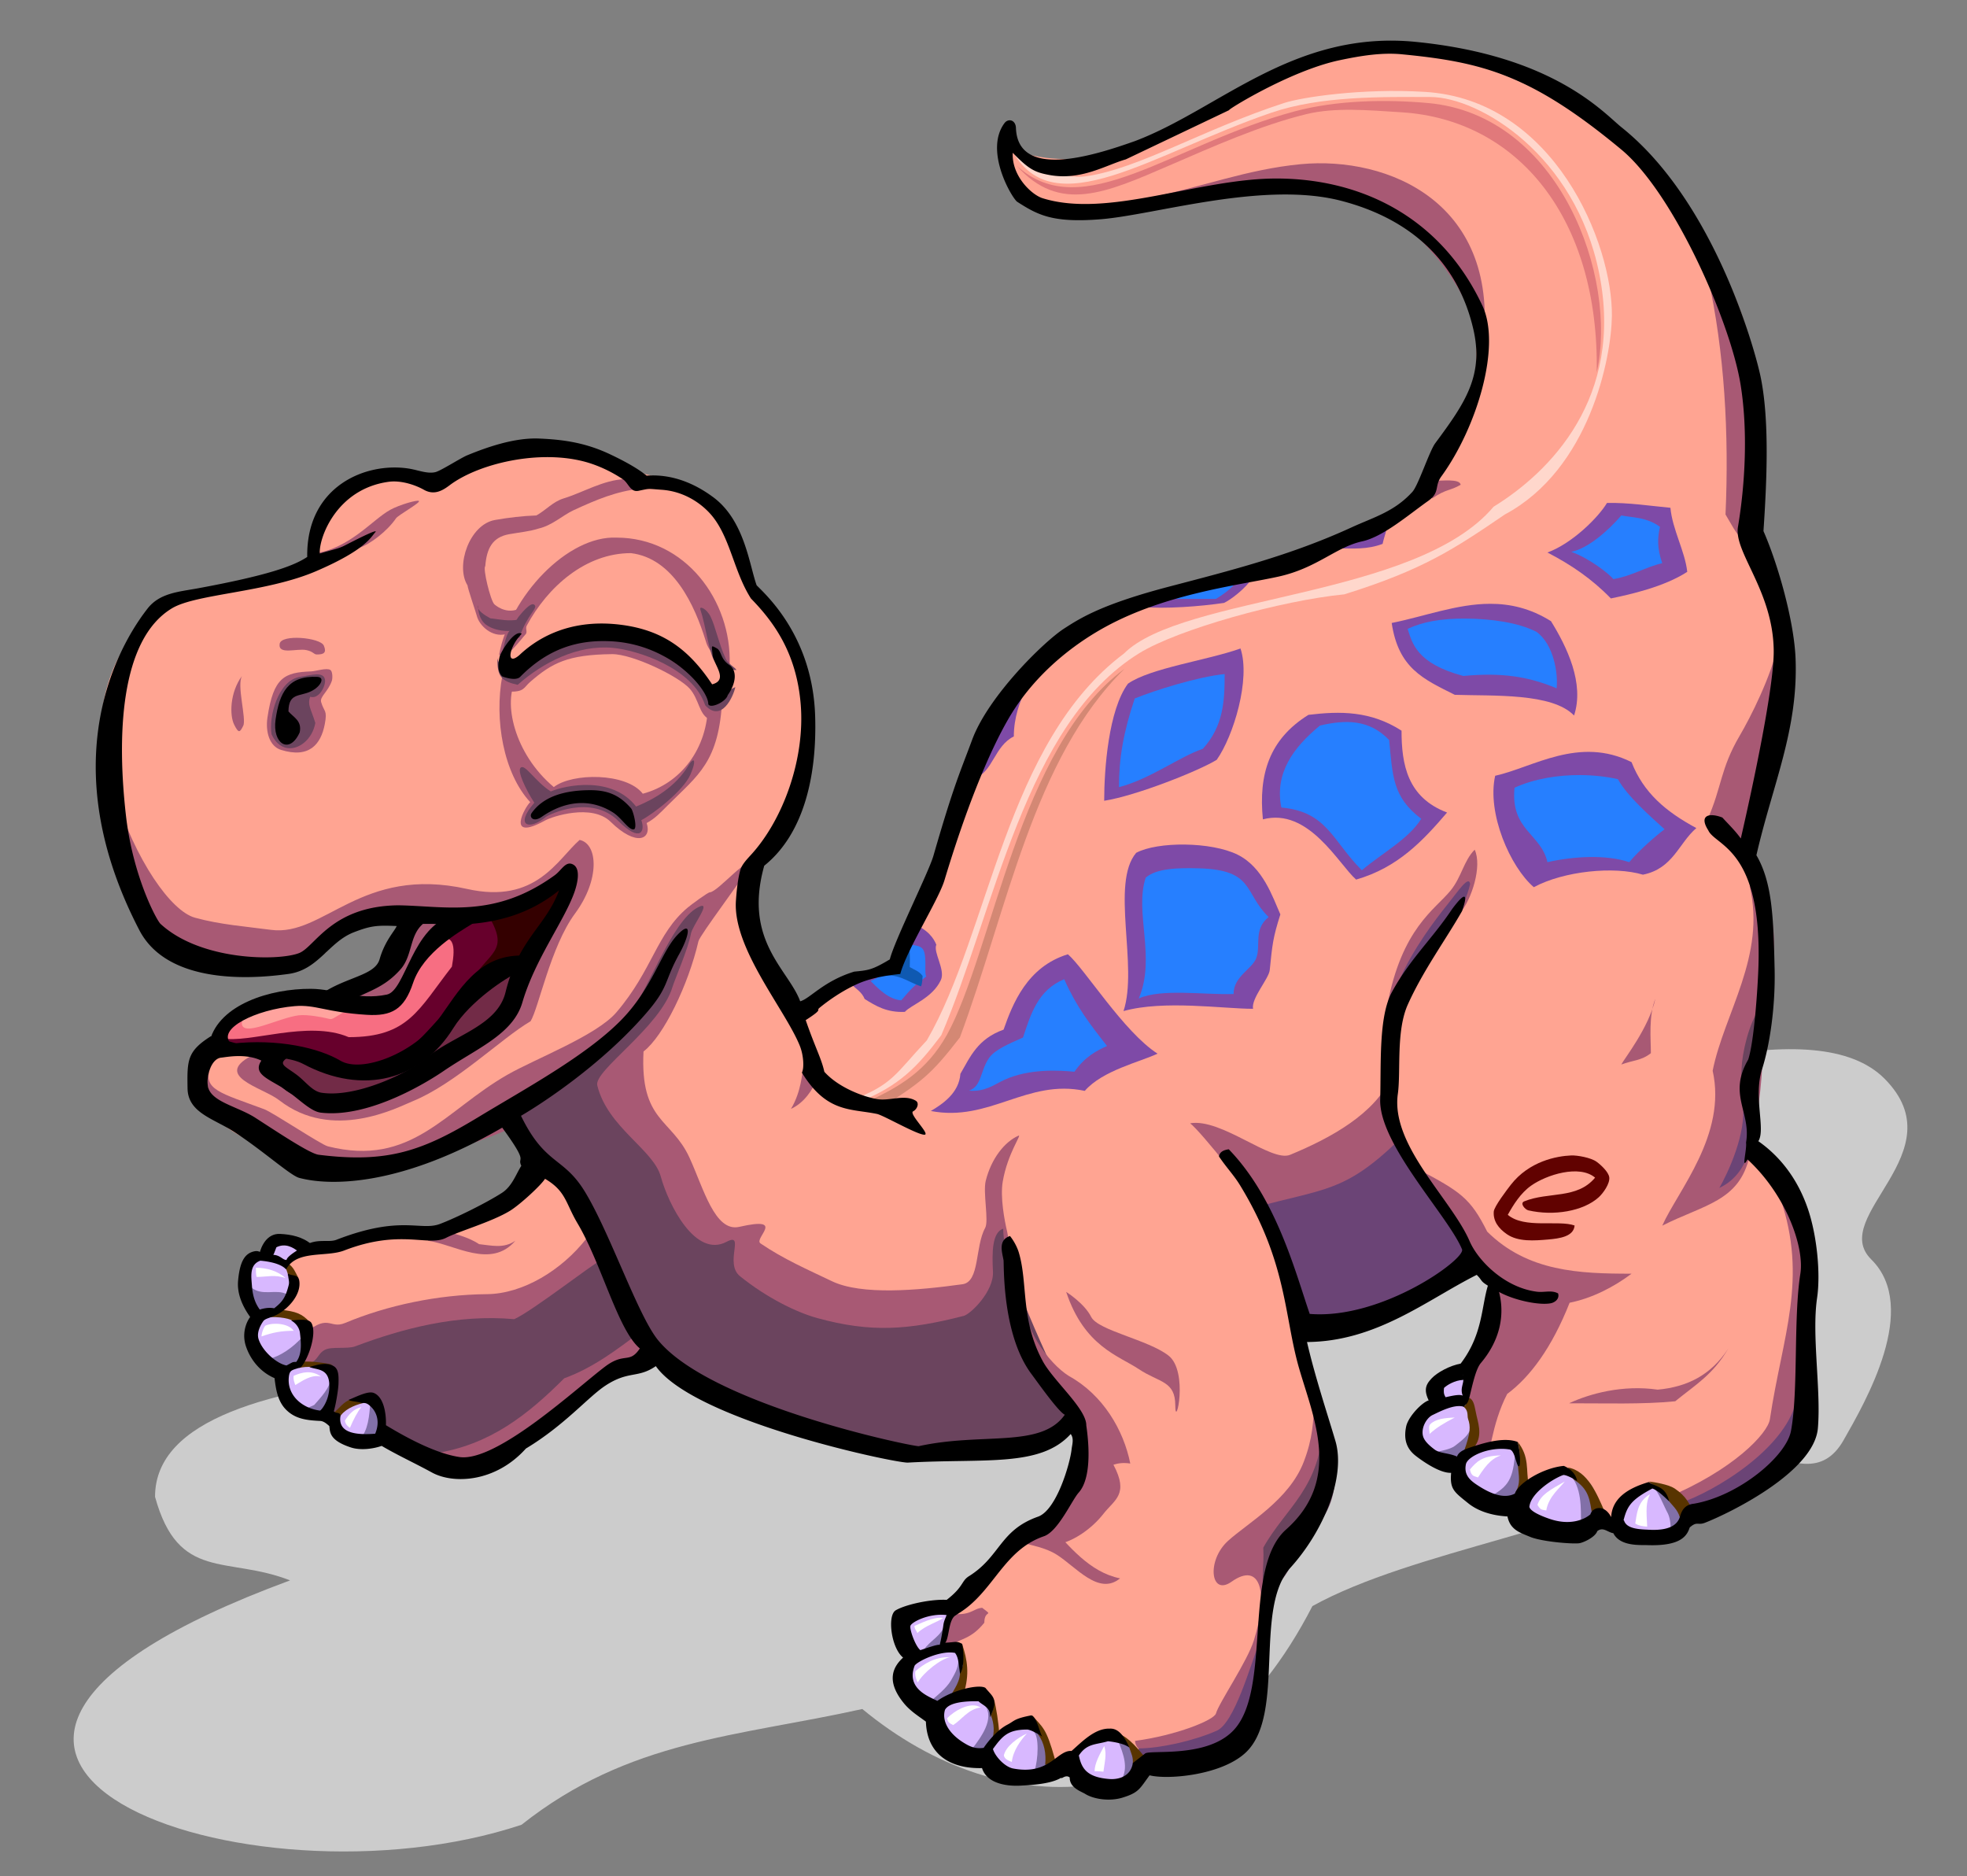 <?xml version="1.0"?>
<svg xmlns="http://www.w3.org/2000/svg" width="540" height="515" viewBox="0 0 540 515">
  <rect x="0" y="0" width="540" height="515" fill="#808080" stroke="none"/>
  <defs>
    <clipPath clipPathUnits="userSpaceOnUse" id="a">
      <path d="M0 414h558V0H0v414z"/>
    </clipPath>
  </defs>
  <g color="#000">
    <path style="marker:none" d="M79.63 433.802c-133.152 49.096-11.415 92.064 63.547 67.077 29.531-23.42 59.381-24.18 93.554-31.774 38.978 32.213 92.539 32.075 123.562-28.242 27.642-15.347 77.284-21.515 100.615-37.069 10.435-23.71 33.763 11.648 45.197-8.46 5.951-10.466 21.05-36.367 7.613-49.634-11.994-11.842 23.72-29.363 3.675-49.581-36.754-37.071-210.702 64.246-300.08 72.372-46.633 10.059-174.751-.52-174.751 42.364 6.423 23.376 19.726 16.151 37.068 22.947z" fill="#ccc" overflow="visible"/>
    <path style="marker:none" d="M147.414 318.414c-1.88 4.038-9.494 9.828-11.234 11.857-7.126.603-8.188 4.394-13.73 6.241-10.332.525-19.787 3.483-26.614 5.182-6.154 1.532-14.168 1.787-18.32 5.938-.527 11.161-2.73 19.564 6.866 23.829 17.303-8.068 38.257-15.49 57.415-11.234 7.964-.58 17.692-8.482 22.436-12.633-2.886-13.777-8.411-21.121-16.82-29.18z" fill="#ffa492" overflow="visible"/>
    <path style="marker:none" d="M150.546 297.519c12.675 20.279 17.83 60.42 54.586 76.098 22.037 22.037 46.653 25.505 86.303 10.686 3.37-.734 5.705 12.397 6.622 19.433.301 2.316-4.893 8.438-8.994 15.675-9.482 3.078-43.99 32.907-33.331 37.276 4.369 1.79 9.874 17.386 23.157 23.415 17.25 7.83 44.49 1.602 57.231-.755 15.61-2.887 10.353-36.4 10.94-38.633 3.322-12.657 13.424-26.854 15.877-32.923 3.837-9.489-4.6-36.835-6.692-43.287 27.701-7.733 37.008-8.937 48.613-17.81 3.314 2.9-2.313-1.22 7.21 7.983 2.318 2.24-18.225 34.129-15.78 36.485 7.914 7.629 18.03 21.634 33.573 23.331 3.376.37 8.702 3.143 12.916 2.788 21.077-1.775 48.055-14.381 52.084-21.86 1.845-3.426-1.155-25.036 1.266-33.712 5.159-18.48-7.367-41.042-14.653-46.662 1.895-5.685-1.015-13.26.008-19.589 3.906-24.168 5.83-49.25-2.913-59.883 6.858-15.431 14.733-51.354 7.987-69.589-3.45-9.325-7.917-15.195-5.629-24.585 11.012-45.178-12.72-80.635-29.686-96.75-13.954-13.254-42.264-30.43-69.675-31.095-14.53-.353-49.926 16.79-63.487 25.327-1.443.908-26.571 9.736-42.368.881 1.355 20.947 27.618 20.457 44.174 16.567 18.626-4.377 36.257-10.447 57.271-.203 47.378 23.098 22.388 69.836 14.674 79.792-13.284 4.428-24.904 15.432-41.949 22.256-31.874 0-67.738 12.006-83.035 47.128-2.635 13.177-12.21 37.495-19.075 57.226-5.079 2.4-9.82 5-12.834 6.618-7.85 5.329-11.878 6.208-17.055 11.033-5.816-15.406-14.654-13.544-13.152-40.063 24.033-28.672 19.668-55.348 1.524-79.698-2.144-19.948-17.507-27.704-29.175-30.296-24.007-11.618-43.643-11.226-57.831 2.962-19.707-7.981-31.682 6.07-31.88 19.46-11.134 11.292-26.075 6.735-37.709 11.924-36.49 16.278-22.114 75.322.624 98.06 15.336 4.828 25.836 4.85 39.274-1.122 4.498-11.01 15.278-11.653 16.83-12.343 17.24 4.394 41.058-3.06 51.617-10.099-18.921 48.378-49.261 65.585-69.762 65.013-5.078-.141-13.49-13.538-16.151-15.667-.503 2.146-12.354-.714-12.677 1.121-.484 2.75-4.772 6.535-4.708 8.93.34 12.704 27.905 21.546 38.217 21.53 23.376-.038 54.023-19.674 57.623-22.374z" fill="#ffa492" overflow="visible"/>
    <path style="marker:none" d="M250.532 253.473c4.338 1.762 5.845 4.168 6.517 5.846-.916 2.066 2.558 6.88 1.246 9.697-2.319 4.98-8.265 6.848-9.88 8.733-4.956.227-7.973-1.618-11.033-3.53-.83-2.03-2.51-2.825-3.53-3.972 6.432-4.786 14.224-5.19 16.68-16.774z" fill="#7e4aa7" overflow="visible"/>
    <path style="marker:none" d="M249.763 258.97c.422.78 2.972.135 3.803 1.933.917 1.986.125 6.419.722 7.116-4.027 3.11-4.036 3.32-6.865 6.553-3.49-.207-6.533-3.413-8.425-5.305 4.845-1.804 8.187-7.279 10.765-10.297z" fill="#267fff" overflow="visible"/>
    <path style="marker:none" d="M410.465 212.944c-2.297 10.314 4.13 25.026 10.61 30.58 8.25-4.437 22.025-5.812 29.955-3.433 8.293-1.658 9.825-8.643 14.666-12.793-8.405-4.524-14.508-9.702-17.786-18.099-14.421-7.216-27.002 1.424-37.445 3.745z" fill="#7e4aa7" overflow="visible"/>
    <path style="marker:none" d="M31.284 217.38c5.989 19.05 15.7 32.7 22.214 34.512 6.888 1.916 14.15 2.438 20.91 3.344 14.529 1.95 24.683-17.755 53.861-11.22 18.928 4.239 24.772-8.14 30.857-13.465 5.037 1.051 5.629 10.884-1.268 20.21-6.704 9.065-10.002 26.041-12.203 29.562-8.001 4.692-20.594 17.141-32.344 21.948-4.284 1.753-22.011 11.165-36.675-.28-4.56-3.56-19.162-6.745-6.473-12.757 22.78-10.791 33.183-16.89 51.527-27.57 19.352-11.266 35.753-21.492 35.753-22.137-23.765 13.907-23.062 10.7-27.93 12.334-10.322 1.516-17.25.57-25.93.57-9.03.469-14.788 8.436-16.27 10.66-13.842 4.33-28.425 7.255-38.712-1.122-7.798-6.35-18.343-34.327-17.317-44.588z" fill="#a85974" overflow="visible"/>
    <path style="marker:none" d="M143.978 265.896c-12-3.076-36.867 36.91-46.286 27.492-3.179-3.18-10.4-3.607-14.868-4.208-8.263-1.112-14.106-1.42-21.6-3.086.912-7.933 8.957-10.875 18.458-11.803 10.083-.984 24.6 3.946 28.39.302 9.113-8.765 4.556-13.027 19.803-23.013 9.166-1.56 23.531-5.735 29.007-10.37-3.533 7.908-8.66 19.027-12.904 24.686z" fill="#f76e82" overflow="visible"/>
    <path style="marker:none" d="M326.728 308.337c8.566-1.476 22.272 10.78 27.439 8.65 11.263-4.645 23.335-11.32 27.803-21.372 1.777 6.552.126 12.324 2.777 19.439-7.919 12.3-26.538 21.79-38.874 17.679-1.361-3.626-16.22-22.202-19.145-24.396z" fill="#a85974" overflow="visible"/>
    <path style="marker:none" d="M383.98 312.98c-15.034 14.548-20.528 13.164-39.862 18.563 10.539 11.993 6.225 20.594 14.74 34.22 19.25-.609 35.745-8.228 46.006-20.198-12.872-23.027-17.764-23.228-20.883-32.586z" fill="#6b4476" overflow="visible"/>
    <path style="marker:none" d="M194.843 244.938c-.519.008-5.026 3.318-6.088 4.214-8.588 7.242-9.553 17.014-19.505 28.692-5.46 6.406-22.196 12.732-29.938 17.156-17.254 9.86-26.332 25.442-49.312 19.656-1.905-.48-15.067-9.291-17.47-10.187-12.02-4.484-17.125-5.37-14.687-11.656-5.57 12.533 15.79 18.529 27.469 28.406 25.612 0 52.215-7.487 73.75-21.75 4.144 14.062 9.357 33.259 22.563 44.156 9.671 17.409 32.857 20.822 53.156 27.75 17.99 3.27 26.433-.218 45.219-10.531-.515-.823-2.52-18.011-3.47-22.594-.785-3.31-1.974-9.62-1.245-13.919 1.301-7.668 5.303-13.021 4.353-12.61-3.82 1.653-7.5 6.298-9.017 12.375-.816 3.267.902 11.02-.168 12.963-2.81 5.1-1.44 14.79-6.218 15.452-12.304 1.706-27.708 3.065-35.83-.824-6.617-3.168-13.342-6.091-19.626-10.383-1.993-1.36 7.292-7.539-5.828-4.545-6.711 1.531-9.805-10.576-13.67-18.994-4.968-10.82-13.593-9.836-12.617-29.143 5.521-4.237 12.328-18.352 15.081-30.267.392-1.694 12.76-18.01 13.218-19.382 1.98-5.929-7.845 5.924-10.12 5.965z" fill="#a85974" overflow="visible"/>
    <path style="marker:none" d="M275.422 337.248c-.263 11.731 16.859 44.09 18.967 51.114-6.172 8.329-24.066 10.405-42.145 9.741-24.275-.89-58.893-13.858-70.841-24.13-12.322-10.594-19.27-33.086-24-44.8-3.42-8.472-10.785-8.103-17.636-23.516 6.327-2.856 21.658-13.741 32.038-25.86 5.832-6.807 12.319-26.801 19.79-30.737 4.228-2.227-1.535 5.01-1.917 7.228-.682 3.97-4.491 12.72-5.047 14.58-3.322 11.114-21.659 22.967-20.66 27.06 2.81 11.512 15.382 17.575 17.427 25.005 2.13 7.739 9.517 22.477 18.068 17.929 5.21-2.772-.713 5.902 3.695 9.452 7.386 5.95 15.524 9.925 21.224 11.49 14.688 4.031 24.94 3.307 40.2-.61 1.864-.48 8.3-6.707 8.015-12.15-.28-5.342-.232-10.778 2.822-11.796z" fill="#6b445e" overflow="visible"/>
    <path style="marker:none" d="M124.061 265.335c-9.228 11.845-11.93 19.356-28.333 19.356-11.22-4.814-27.571 1.884-34.784.28 4.3 4.608 16.236 3.702 21.039 4.77 32.768 15.596 29.708-2.622 48.25-18.515 3.458-4.436 9.743-6.171 13.184-6.171 6.038-7.989 9.613-15.065 11.502-23.564-6.54 8.532-20.028 7.394-28.894 10.94-2.658.371-6.67 4.713-7.785 6.522 6.698-3.878 6.825.86 5.821 6.382z" fill="#67002c" overflow="visible"/>
    <path style="marker:none" d="M128.83 270.104c4.372-3.754 9.074-4.564 14.307-5.61 5.49-7.588 10.828-15.624 12.343-22.442-7.484 1.937-18.45 8.37-21.74 8.696 6.646 10.815.388 10.142-4.91 19.356z" fill="#340000" overflow="visible"/>
    <path style="marker:none" d="M438.348 102.208c.686-42.232-21.579-69.351-53.526-71.382-9.341-.594-18.345-1.393-26.159.499-12.493 3.024-26.034 9.077-37.56 14.063-17.552 7.593-30.236 13.323-42.008.076 17.99 16.558 42.624-5.868 76.407-14.916 11.326-3.034 24.922-3.32 36.573-2.263 36.029 3.269 52.166 47.801 46.273 73.923z" fill="#e1797b" overflow="visible"/>
    <path style="marker:none" d="M407.032 95.928c5.327-40.423-26.091-53.13-49.926-50.862-14.733 1.401-27.388 6.35-40.878 9.049 16.656-.003 33.823-5.504 49.927-1.873 19.575 4.415 36.452 23.772 40.877 43.686z" fill="#a85974" overflow="visible"/>
    <path style="marker:none" d="M78.527 275.598c-4.3.934-12.013 3.008-12.136 5.075-.261 4.414 10.175-1.348 15.666-1.986 2.317-.269 6.511.545 7.641.83 2.001.507.723.355 7.581-3.272-8.527-2.99-15.471-1.359-18.752-.647z" fill="#ffa39e" overflow="visible"/>
    <path style="marker:none" d="M400.792 250.7c3.265-3.87 6.14-12.93 4.056-17.473-3.009 3.018-3.599 7.496-6.61 11.202-4.274 5.262-13.447 10.31-17.417 31.703 6.157-1.531 16.73-22.19 19.97-25.431z" fill="#a85974" overflow="visible"/>
    <path style="marker:none" d="M390.65 265.423c5.799-6.48 11.544-16.453 12.95-22.779-.382-2.497-3.292 1.98-6.141 5.515-3.751 4.654-9.54 12.397-13.05 20.385" fill="#6b4476" overflow="visible"/>
    <path style="marker:none" d="M488.71 328.774c7.707 22.5.595 37.92-2.824 60.807-.576 3.854-9.974 13.954-28.73 21.715 1.517-.948-.8 4.446 3.407 2.794 10.747-4.219 32.366-16.623 34.766-18.68.899-11.61.506-27.151-.442-36.628-.929-6.19.98-14.559 1.765-18.093-1.753-5.405-3.533-8.056-7.943-11.915zM480.325 243.163c4.583 19.192-6.993 34.964-10.15 50.75 3.945 17.563-9.584 32.952-13.836 42.52 11.425-5.791 21.194-6.644 23.963-19.106 1.931-9.857 3.553-18.75 3.553-28.71.043-12.644 9.064-38.457-3.53-45.454z" fill="#a85974" overflow="visible"/>
    <path style="marker:none" d="M478.403 302.89c1.258 8.005-4.256 19.505-6.387 23.183 4.816-2.253 6.938-6.425 7.867-9.214 1.183-6.005.135-10.336-1.48-13.97zM461.128 412.62c.785.97.73 2.095 1.104 2.206 13.518-2.228 22.31-9.758 31.331-17.651 3.189-5.253.53-11.174-.11-14.011-2.343 14.27-23.047 26.364-32.325 29.456z" fill="#6b4476" overflow="visible"/>
    <path style="marker:none" d="M488.163 176.747c-1.91 8.988-7.638 20.217-10.61 25.275-5.277 8.986-4.866 14.071-8.736 22.78 3.388 2.462 9.078 5.906 11.233 6.552 10.782-18.078 12.867-45.162 8.113-54.607zM389.246 320.91c11.681 6.175 14.421 7.936 19.035 17.162 11.11 10.999 25.27 11.546 39.629 11.546-4.926 3.71-10.903 6.75-17.003 7.973-4.898 12.39-10.861 20.375-17.142 25.041-4.362 8.397-4.877 17.96-5.828 18.94-2.544 2.624-10.709-17.05-.385-31.047 1.39-1.884 4.58-16.432 2.913-17.475-4.514-4.847-8.428-7.346-9.985-14.353-2.922-8.181-8.646-12.894-11.234-17.787zM360.85 384.255c-.314 6.17-.442 10.457-2.903 16.932-3.996 10.519-15.332 16.795-20.812 21.76-5.952 5.394-4.818 15.31.936 11.234 8.117-5.75 10.18 3.225 6.15 16.1-1.822 5.82-9.606 17.154-10.405 20.05-.503 1.824-10.936 6.032-22.216 7.525.161 2.73 3.332 3.203 3.332 4.714 4.62-.358 20.804-2.008 24.37-5.55 11.79-11.707 6.175-37.52 10.627-50.016 2.483-6.97 12.779-8.753 13.418-16.538.745-9.087.539-19.381-2.497-26.211z" fill="#a85974" overflow="visible"/>
    <path style="marker:none" d="M345.51 451.454c-2.25 5.674-6.633 21.474-11.474 23.609-6.449 2.843-15.76 4.854-21.403 4.854-.38 1.353.697 3.057 1.103 3.972 9.14-.154 19.047-3.513 26.037-6.62 6.382-2.8 4.451-20.032 5.736-25.815z" fill="#6b4476" overflow="visible"/>
    <path style="marker:none" d="M137.906 185.469c-2.267 12.14.344 26.822 7.656 34.719-1.304 1.075-7.009 11.167 4.125 5 1.873-1.038 12.786-4.681 17.969.406 7.053 6.922 11.366 4.79 9.87.327 2.334-1.261 3.77-2.842 5.786-4.858 8.388-8.388 14.115-11.848 14.969-29.344-1.496 1.496-1.045 1.588-3.906 1.25 0 12.692-7.647 22.174-17.909 24.9-4.51-5.836-19.437-5.749-24.43-1.823-10.945-9.182-14.056-23.508-10.224-29.64-2.138.184-3.335-.509-3.906-.937z" fill="#a85974" overflow="visible"/>
    <path style="marker:none" d="M190.312 208.719c-.273 0-.74.455-1.312 1.406-3.56 5.905-9.563 9.337-14.373 11.263-6.609-8.55-19.432-5.828-23.418-4.145-4.318-2.738-7.071-7.638-8.272-6.524-.994.921 1.373 5.94 3.75 9.625-5.5 6.399-1.411 7.671 3.188 3.875.617-.51 12.372-6.358 19.875 1.125 6.15 6.134 7.409 2.72 6.309-.208 3.371-1.788 11.544-8.073 13.472-12.511 1.127-2.595 1.236-3.909.781-3.906z" fill="#6b445e" overflow="visible"/>
    <path style="marker:none" d="M144.412 173.972c.377-.79-.219-1.463.198-2.24 5.726-10.653 16.155-19.903 28.585-19.903 11.613 1.392 17.502 14.21 20.557 24.138 1.079 3.832 3.93 4.757 6.553 6.397.578-17.511-12.203-34.793-31.048-34.793-13.463-.588-29.182 16.042-32.223 32.053 1.335 2.3 5.834-3.991 7.378-5.652z" fill="#a85974" overflow="visible"/>
    <path style="marker:none" d="M192.27 167.308c-.363-1.112 1.733-.296 2.852 2.045 1.312 2.745 2.17 7.204 4.117 11.488.656 1.441 2.661 2.39 2.938 3.083-1.174.107-5.24-1.115-6.24-2.886-1.353-2.396-2.165-9.13-3.667-13.73zM482.972 276.922c-2.873 4.143-4.67 11.928-4.854 16.328-.134 3.22-.254 3.123 1.103 5.296 4.81-2.73 4.109-6.42 5.075-11.253.272-3.916 2.303-9.565-1.324-10.37zM346.808 424.82c.283 5.505-.707 8.01.312 13.106 6.981-4.302 8.124-11.063 11.546-16.538 10.775-8.2 8.585-22.187 4.525-31.049-.423 18.034-10.272 23.482-16.383 34.481zM137.991 178.624c1.793-2.145 3.06-3.29 4.634-3.64 2.041-6.387 5.405-8.163 3.972-9.047-.988-.68-3.63 2.624-4.193 3.31-3.636 4.433-3.569 6.443-4.413 9.377z" fill="#6b445e" overflow="visible"/>
    <path style="marker:none" d="M139.769 146.635c2.705-.484 5.797-.788 8.113-1.56 3.709-.847 6.648-3.663 9.517-4.993 6.355-2.945 11.97-5.285 18.41-5.929-2.939-.825-3.108-1.364-4.212-2.652-5.95.227-11.557 3.694-16.85 5.305-2.96.9-4.85 3.214-7.49 4.68-3.863.131-7.723.6-11.389 1.249-6.987 1.235-10.878 12.572-7.527 17.934.076.924 2.337 7.485 2.538 8.318.649 2.695 4.179 6.075 8.025 5.076 1.124-.292 5.45-7.65 3.252-6.823-3.514 1.324-6.308-1.232-6.468-1.4-1.062-1.112-3.19-9.873-2.466-10.43.389-4.883 1.972-7.957 6.547-8.775zM280.656 354.299c-.42 9.558 7.11 19.851 12.793 23.403 9.309 5.127 14.996 14.756 16.85 24.027-1.76-.283-3.273-.117-4.628.32 4.326 8.145.313 9.57-2.772 13.513-3.2 4.092-7.922 7.2-11.653 8.14-2.429.613-2.587-4.774-4.818-4.03 4.247-7.545 11.18-25.825 8.581-31.673-6.226-2.8-7.972-8.2-11.233-13.418-4.39-6.378-4.657-13.368-3.12-20.282zM161.005 339.954c-6.796 8.72-17.492 15.202-27.321 15.28-13.49.11-27.442 3.085-38.96 7.91-4.5 1.886-4.437-3.337-12.435 4.128-2.933 11.57 12.599 31.607 45.778 34.145 15.08-5.853 26.308-18.18 40.566-25.587 6.23-3.237 9.393-1.659 13.73-4.37-13.108-6.442-12.33-22.479-21.358-31.506z" fill="#a85974" overflow="visible"/>
    <path style="marker:none" d="M164.384 346.378c-.843-.084-18.223 13.505-23.21 15.722-15.721-1.43-30.775 2.606-43.659 7.455-2.118.798-6.432.008-8.281.933-1.72.86-1.9 2.424-3.397 3.359 2.006 21.346 20.888 21.292 33.493 25.074 15.054-2.238 25.532-10.554 35.573-20.595 8.014-2.919 14.546-7.945 20.595-12.482-7.494-5.034-6.47-15.486-11.114-19.466z" fill="#6b445e" overflow="visible"/>
    <path style="marker:none" d="M444.243 418.657c4.033 5.954 15.09 4.292 19.035-.78.65-6.254-7.108-9.312-9.751-10.141-5.87.707-9.284 5.07-9.284 10.921z" fill="#d8b8ff" overflow="visible"/>
    <path style="marker:none" d="M453.995 408.594c1.101.34 2.758 4.808 3.9 6.865.737 1.548.78 3.74.78 4.992 2.212-.407 3.23-1.52 4.057-3.588.213-5.063-5.117-7.062-8.737-8.27z" fill="#8270a8" overflow="visible"/>
    <path style="marker:none" d="M452.633 406.663c1.51.148 5.474.824 7.084 1.896 3.315 2.209 3.986 4.194 5.383 6.709-1.687.397-3.005.792-3.751 1.986-.452-2.414-1.648-3.408-3.102-5.121-.835-2.166-3.642-3.992-5.614-5.47z" fill="#583400" overflow="visible"/>
    <path style="marker:none" d="M479 148.727c-2.536-2.15-3.802-5.114-5.295-7.502.988-22.077-.25-44.596-4.854-65.312 7.37 10.858 11.096 24.467 12.356 37.069-.06 11.747 1.214 29.588-2.206 35.745M86.962 179.648c-.862-.008-.918-.823-2.913-1.213-2.624-.512-7.72 1.414-7.28-1.7.388-2.739 11.189-1.743 12.134.486.824 1.944-.001 2.442-1.941 2.427zM139.613 189.853c4.4.118 4.076-1.058 5.92-2.662 6.028-5.24 10.328-7.496 22.476-7.636 5.585-.064 18.357 6.076 21.374 9.518 2.49 2.839 2.504 6.836 5.15 8.269.776-.91 1.018-1.808 1.403-2.965-3.233-3.097-4.151-7.914-7.645-10.921-6.842-5.89-14.245-7.822-19.19-8.113-10.811-.637-25.447 4.626-29.176 12.013-1.436 1.248-2.68-.05-.312 2.497z" fill="#a85974" overflow="visible"/>
    <path style="marker:none" d="M142.11 187.98c6.989-6.157 16.474-11.075 26.21-10.14 6.487.621 21.813 5.368 25.276 15.757 4.465 4.857 7.758-2.438 8.27-4.992-1.835.826-2.594 1.63-4.37 2.34-10.74-7.565-22.608-19.385-38.225-15.914-6.82 1.586-13.044 5.555-17.162 9.673-3.403-.289-5.126-1.806-5.539-4.056-.152 5.09 1.155 6.358 5.54 7.333z" fill="#6b445e" overflow="visible"/>
    <path style="marker:none" d="M86.254 151.94c9.785-1.395 15.973-9.308 20.907-12.014 2.5-1.371 7.481-2.814 7.853-2.403.436.482-5.7 3.866-6.293 4.743-2.338 3.46-7.157 7.187-10.142 8.114-5.816 1.806-7.919 4.052-12.325 1.56zM85.47 184.289c-7.346.276-10.397 1.548-12.045 12.652-.587 3.962.57 7.918 3.714 8.895 7.73 2.404 10.969-1.492 12.028-7.083.75-3.96-.185-3.204-1.007-6.049-.423-1.461 1.875-2.784 2.933-5.806.244-.697.233-2.568-.377-2.986-1.003-.688-4.06.332-5.246.377z" fill="#a85974" overflow="visible"/>
    <path style="marker:none" d="M85.162 191.257c-.824 2.196.167 3.187 1.404 7.177-1.175 6.601-8.83 10.12-12.014 3.12-.833-4.84 1.818-14.843 7.801-15.758 3.046-.466 6.502-1.605 6.865.78.26 1.7-1.677 5.474-4.056 4.681z" fill="#6b445e" overflow="visible"/>
    <path style="marker:none" d="M87.19 303.124c11.677 5.838 44.567-15.547 51.487-22.467 2.663-2.664 3.988-11.174 4.368-14.978-21.238 1.047-26.867 33.878-49.302 27.147-5.825-2.032-15.137-4.056-17.943-4.212-2.424 9.96 4.545 11.087 11.39 14.51z" fill="#722b47" stroke="#000" stroke-width="1" overflow="visible"/>
    <path style="marker:none" d="M106.536 266.303c-3.285 2.101-8.735 5.08-11.545 7.489 5.02 3.024 9.484 3.808 13.73.624 3.544-10.407 10.063-17.006 17.786-22.155-4.433-1.385-11.434.312-12.95-.468-3.041 3.837-3.74 9.588-7.02 14.51z" fill="#a85974" overflow="visible"/>
    <path style="marker:none" d="M241.364 268.096c5.034-1.26 7.552 1.341 11.474 2.648.418-.79.42-2.728.441-2.868-1.04-1.39-2.255-1.63-3.53-2.427.137-2.487-.084-6.526-.22-8.164-2.014 2.937-1.488 6.115-4.414 7.943-.576 1.167-1.544 2.179-3.75 2.868z" fill="#0f59b1" overflow="visible"/>
    <path style="marker:none" d="M445.101 292.202c.692-1.463 7.575-10.06 9.362-18.098-1.914 4.702-1.248 11.193-1.248 14.978-2.587 2.086-5.114 1.967-8.114 3.12zM288.145 418.58c5.313 5.751 10.959 12.988 19.346 14.665-5.892 4.861-12.135-3.243-17.474-6.553-3.12-1.934-6.75-2.462-9.985-3.432 4.301-1.767 7.11-3.822 8.113-4.68z" fill="#a85974" overflow="visible"/>
    <path style="marker:none" d="M359.203 196.22c-10.756 6.684-13.734 16.344-12.5 28.687 12.565-3.33 20.813 12.348 25.594 16.532 11.485-3.303 18.35-10.685 24.968-18.407-10.917-4.134-12.5-13.227-12.5-22.468-8.488-5.462-16.867-5.395-25.562-4.344z" fill="#7e4aa7" overflow="visible"/>
    <path style="marker:none" d="M362.36 199.157c-7.382 6.091-12.474 13.105-10.595 22.5 12.586 1.144 13.967 9.092 22.094 17.22 5.886-4.931 12.842-8.572 16.313-14.126-7.931-6.005-7.826-11.755-8.813-21.625-5.462-5.7-11.968-5.607-19-3.969z" fill="#267fff" overflow="visible"/>
    <path style="marker:none" d="M311.913 234.093c-7.097 8.388.62 31.147-3.478 43.439 11.07-3.092 27.337-.625 35.562-.625-.55-2.865 4.346-8.257 4.587-10.645.705-7 .877-8.883 2.913-15.262-2.134-4.812-4.773-12.96-11.763-16.413-7.232-3.571-21.968-3.638-27.82-.494z" fill="#7e4aa7" overflow="visible"/>
    <path style="marker:none" d="M329.172 238.349c-5.995-.17-11.724.02-14.638 2.559-3.171 9.514 2.892 21.902-1.91 33.155 6.293-2.797 18.161-.927 26.029-1.219 0-4.845 5.04-6.8 6.21-9.811 1.362-3.502-.858-7.881 3.413-11.315-6.872-6.674-3.852-12.938-19.104-13.37z" fill="#267fff" overflow="visible"/>
    <path style="marker:none" d="M340.556 178.005c-9.067 3.235-24.754 5.364-30.896 9.655-5.336 7.198-6.529 23.43-6.529 32.146 8.88-1.401 26.045-8.249 30.896-11.245 4.612-6.532 9.334-22.14 6.529-30.556z" fill="#7e4aa7" overflow="visible"/>
    <path style="marker:none" d="M336.203 185.025c-7.438.75-19.026 4.42-24.678 6.695-3.125 9.287-4.338 16.413-4.338 24.343 8.524-2.193 16.738-8.422 23.02-10.516 5.713-6.287 5.996-13.232 5.996-20.522z" fill="#267fff" overflow="visible"/>
    <path style="marker:none" d="M293.169 261.938c-11.17 3.408-15.172 13.587-17.654 20.68-7.164 2.59-9.1 7.397-11.857 12.122-.369 5.325-4.971 8.344-8.117 10.217 16.128 3.11 26.384-8.884 42.266-5.523 4.867-5.615 15.212-7.948 19.974-10.216-9.296-5.957-20.005-23.313-24.612-27.28z" fill="#7e4aa7" overflow="visible"/>
    <path style="marker:none" d="M292.155 268.783c-7.21 2.98-9.13 9.46-11.31 16-3.813 1.717-7.66 3.295-9.275 5.566-2.524 3.55-1.969 7.77-5.544 9.026 4.452.383 6.94-1.7 9.679-2.96 6.805-3.134 15.149-2.64 19.255-2.229 2.854-4.103 6.138-5.818 8.954-7.07-4.8-6.127-8.366-10.698-11.759-18.333z" fill="#267fff" overflow="visible"/>
    <path style="marker:none" d="M409.076 165.736c-9.15.023-18.109 3.487-27.015 5.264 1.836 12.387 8.615 15.38 17.322 19.72 10.577.354 26.775-.565 32.743 5.684 2.905-8.847-1.972-18.853-6.334-25.899-5.657-3.546-11.225-4.783-16.716-4.77z" fill="#7e4aa7" overflow="visible"/>
    <path style="marker:none" d="M386.439 172.623c1.265 3.802 2.318 9.47 15.292 12.925 10.477-.994 17.805.12 25.603 3.382.443-4.053-.774-12.083-5.546-15.512-4.989-2.53-12.28-3.56-19.293-3.619-7.013-.058-11.982.907-16.056 2.824zM433.843 212.75c-6.13-.035-12.622.996-18.062 3.469-1.145 11.686 7.288 12.594 9.031 20.437 7.226-1.623 16.045-2.141 22.469 0 2.878-3.47 7.542-7.422 9.687-9.031-3.926-3.58-10.176-9.005-12.812-13.75-3.098-.694-6.634-1.104-10.313-1.125z" fill="#267fff" overflow="visible"/>
    <path style="marker:none" d="M278.326 202.145c-5.329 2.608-5.781 9.81-10.705 11.452 3.553-16.559 17.21-29.567 17.21-29.567s-6.505 7.967-6.505 18.115zM343.965 158.435c-1.938 3.12-6.284 6.323-7.943 7.06-6.558.972-16.16 1.701-22.727 1.104 8.858-4.333 21.926-5.25 30.67-8.164z" fill="#7e4aa7" overflow="visible"/>
    <path style="marker:none" d="M339.552 159.538c-1.487 2.198-4.414 4.028-5.737 4.854h-12.577c5.533-3.95 11.83-3.413 18.314-4.854z" fill="#267fff" overflow="visible"/>
    <path style="marker:none" d="M424.819 151.658c6.9-2.534 14.05-9.743 16.347-13.603 5.92-.126 11.867.809 17.414 1.327.54 5.951 4.017 11.96 4.62 17.584-6.358 4.12-15.556 6.177-20.968 7.3-5.257-5.41-10.952-9.257-17.413-12.608z" fill="#7e4aa7" overflow="visible"/>
    <path style="marker:none" d="M445.101 141.486c-3.663 4.276-9.24 9.088-13.73 9.986 5.144 1.839 10.66 6.308 11.546 7.489 4.911-.786 9.048-3.398 13.418-4.369-1.458-4.226-1.295-6.965-.624-9.985-3.752-2.71-7.549-2.508-10.61-3.12z" fill="#267fff" overflow="visible"/>
    <path style="marker:none" d="M380.82 143.359c.005 2.269-.829 3.836-1.247 5.928-4.23 1.6-8.222 1.249-11.546 1.249 2.954-3.841 8.464-4.471 12.794-7.177z" fill="#7e4aa7" overflow="visible"/>
    <path style="marker:none" d="M261.94 440.2c-3.473-.607-10.086 1.624-12.534 4.173-2.671 2.783-.906 6.052 2.108 9.067-6.779 5.819.388 14.144 5.296 16.107-.713 2.581.925 4.256 2.206 6.178.418.626.24 2.125.662 2.758 2.589 3.884 9.1 2.863 12.797 3.2 2.158 5.569 10.969 8.864 15.777 4.743-.441-5.924-.59-10.502-5.516-13.239-3.936-.188-6.812 2.654-9.157 4.413-.898-8.849-.244-13.68-10.812-11.253 2.13-5.927 3.908-14.4-3.42-14.01-.984-4.002.524-8 2.593-12.136z" fill="#d8b8ff" overflow="visible"/>
    <path style="marker:none" d="M260.56 454.874c-3.975-.03-6.86 1.798-9.267 3.861-.19 1.205.268 2.3.662 3.09 1.489-2.674 6.465-6.693 9.047-6.951M260.009 471.643c2.134-2.147 5.56-3.999 8.164-3.42.368.145.735.294 1.103.441-3.487.44-5.202 3.348-7.612 4.854-1.182-.615-1.414-.79-1.655-1.875z" fill="#fff" overflow="visible"/>
    <path style="marker:none" d="M304.58 476.718c4.525.17 6.977 3.816 7.943 8.164-.523 5.485-5.315 6.178-9.488 6.178-3.78-1.319-7.703-5.481-8.716-8.936 2.904-3.227 5.94-4.974 10.26-5.406zM401.884 377.546c-4.78.137-7.459 1.865-7.021 6.24-8.14 6.706-5.357 16.908 5.773 18.021-.858 7.835 7.903 12.266 14.743 12.95 3.4 9.256 19.59 8.829 24.808 1.872-2.86-4.796-5.264-10.7-10.376-12.404-3.996-.338-8.82 2.01-10.999 4.915.373-10.856-4.418-16.8-16.538-9.985 3.107-7.115 2.362-10.678-.196-14.115-.241-2.23-.365-5.789-.194-7.494z" fill="#d8b8ff" overflow="visible"/>
    <path style="marker:none" d="M452.98 410.154c-3.502 2.018-3.591 5.393-4.056 8.035 1.011.668 2.11.752 3.276.858-.257-4.547-.377-6.735.78-8.893zM422.074 413.061c.917 1.56 1.223 1.277 2.427 1.545.599-3.845 3.935-6.367 5.075-7.944-3.979 2.26-6.568 3.598-7.502 6.4zM403.54 403.353c.41 2.005 1.215 1.766 2.206 2.206 2.587-4.094 4.246-5.38 6.288-6.068-5.188.106-6.673 1.737-8.494 3.862zM399.377 389.095c-2.87.12-5.304.412-6.747 1.856-.586.668-.119 1.774-.178 2.66 1.917-1.755 3.89-2.943 6.925-4.516z" fill="#fff" overflow="visible"/>
    <path style="marker:none" d="M474.433 370.213c-4.716 7.24-11.275 10.5-19.346 11.233-9.626-1.383-18.618 1.08-24.34 3.745 9.62-.022 20.198.34 29.15-.555 5.595-4.565 10.302-7.227 14.536-14.423zM220.588 293.607c-.546.82-.427 5.672-3.433 10.765 3.856-1.746 6.006-5.652 6.553-7.02-1.002-.879-1.768-1.353-3.12-3.745z" fill="#a85974" overflow="visible"/>
    <path style="marker:none" d="M307.023 478.023c1.354 3.361 2.881 7.247.78 10.61 2.774.068 3.54-1.803 4.68-3.433.403-3.856-2.436-7.849-5.46-7.177zM430.904 404.693c3.345 3.464 3.12 9.247 3.12 13.73 1.578-.531 3.049-1.155 4.213-2.028.504-7.173-.942-11.063-7.333-11.702zM415.926 398.453c-.413 7.479-1.896 9.582-6.553 12.17 2.61 1.34 4.714 1.783 7.02 1.091 4.052-5.165.782-11.31-.935-13.886M404.224 389.403c-.093 4.05-2.267 5.488-4.837 7.49-1.202.936-3.945 1.366-4.524 1.56 1.1 2.322 2.635 2.544 4.68 2.34 4.231-2.38 4.383-8.114 4.681-11.39z" fill="#8270a8" overflow="visible"/>
    <path style="marker:none" d="M75.88 359.444c4.915-3.893 5.385-5.917 3.088-13.9 2.322-.843 3.294-1.542 4.111-2.732-1.523-3.427-9.822-2.724-9.847 1.518-7.999 2-6.897 12.106-2.428 17.32-5.237 8.297.52 11.606 5.958 15.005.824 10.095 4.407 10.678 13.349 12.466 2.698-13.89.945-13.649-7.833-15.114 4.221-8.083-.495-12.977-6.399-14.563z" fill="#d8b8ff" overflow="visible"/>
    <path style="marker:none" d="M78.748 355.252c-3.062-1.59-6.728.744-9.93-1.986-.247 2.806.79 5.679 1.324 7.281 1.366-.332 2.788-.441 4.193-.441 3.01-.726 3.74-2.609 4.413-4.854zM73.772 373.021c1.217 1.21 2.586 2.504 3.823 3.277 1.503-1.19 3.213-2.207 4.68-2.34 1.098-2.328 1.014-4.663.78-7.022-2.568 2.904-6.135 5.386-9.283 6.085zM90.856 377.936c-.133 3.072-2.935 5.778-4.602 7.723-.834.41-2.3.979-2.73 1.248 1.455 1.03 3.984 2.477 5.304.936 2.643-2.751 2.384-6.205 2.028-9.907z" fill="#8270a8" overflow="visible"/>
    <path style="marker:none" d="M96.51 394.637c2.434 1.522 5.06 2.057 7.502 1.324 1.939-4.725.041-9.955-2.317-12.025-6.833-.064-13.55 5.473-5.185 10.701z" fill="#d8b8ff" overflow="visible"/>
    <path style="marker:none" d="M101.622 385.347c-.193 2.865-.555 7.585-2.809 9.517 2.047-.089 3.842-.18 5.54-.858.504-3.67.049-7.176-3.043-8.893" fill="#8270a8" overflow="visible"/>
    <path style="marker:none" d="M70.253 347.97c3 .05 5.965.852 8.164 2.869-2.85-1.066-5.313-.331-7.944-.331-.273-.641-.176-1.916-.22-2.538zM72.9 363.857c-.324.129-1.103 1.887-1.103 2.979 3.1-1.093 5.457-1.545 8.826-1.545-1.384-2.087-5.698-2.334-7.722-1.434zM80.623 377.647c-.17.993.196 1.802.441 2.538 1.766-1.017 4.433-3.034 7.061-2.317-2.575-1.9-5.313-1.193-7.502-.22zM94.69 389.949c.123 1.057.953 1.72 1.378 1.985.842-2.062 2.161-4.587 3.117-5.681-2.276.517-3.577 2.226-4.496 3.696z" fill="#fff" overflow="visible"/>
    <path style="marker:none" d="M117.458 340.569c7.368 1.01 17.287 7.863 24.027 0-3.234 2.251-6.606 1.274-9.985.936-2.691-1.877-7.133-3.007-9.05-3.433-2.742.297-3.155.922-4.992 2.497z" fill="#a85974" overflow="visible"/>
    <path style="marker:none" d="M292.695 354.61c4.993 14.979 14.354 17.475 19.97 21.22 5.617 3.744 9.986 3.12 9.986 9.985 0 6.865 3.744-9.361-1.872-13.73-5.617-4.369-19.347-6.865-21.22-10.61-1.871-3.744-6.864-6.864-6.864-6.864zM66.465 185.484c-3.433 4.68-3.433 10.922-2.184 13.418 1.248 2.496 1.56 2.184 2.496.312.936-1.872-1.872-11.233-.312-13.73z" opacity=".99" fill="#a85974" overflow="visible"/>
    <path style="marker:none" d="M270.228 445.415c-3.769 4.659-6.437 4.236-9.985 6.553-2.848-3.523.116-4.85.116-9.157 6.02 1.047 6.772-1.353 9.278-1.484 3.386 2.567.59.333.59 4.088z" fill="#a85974" overflow="visible"/>
  </g>
  <path style="marker:none" d="M308.73 183.567c-29.076 21.447-36.205 77.665-48.751 100.454-5.592 9.922-12.99 14.427-23.138 18.938 3.233-.338 2.525-.047 4.23 1.658 12.144-7.768 14.452-9.544 22.45-19.843 12.964-34.765 20.065-76.553 45.21-101.207z" color="#000" fill="#d48874" overflow="visible"/>
  <path style="marker:none" d="M392.755 26.633c13.251.037 39.752 15.78 46.284 48.471 6.809 34.078-13.556 54.484-28.996 63.981-21.224 25.181-85.43 24.255-101.466 40.291-32.547 24.422-36.81 76.296-54.13 106.192-8.745 9.283-9.335 12.284-21.325 16.657 1.35.805 1.86.721 3.038.13 10.688-4.34 15.67-9.423 22.252-18.2 14.607-34.017 22.903-85.378 54.275-104.814 10.697-6.628 39.199-14.531 56.387-16.203 21.688-6.774 30.178-12.47 44.061-21.925 23.24-12.412 29.237-42.992 29.376-54.441.243-19.866-15.795-59.406-51.343-61.552-17.438-1.052-33.875 1.497-38.618 3.043-22.464 7.319-39.664 17.915-54.174 20.094-8.067 1.211-12-4.068-20.614-7.24 11.383 21.236 38.51 1.01 71.297-10.19 13.51-4.615 30.314-4.33 43.696-4.294z" color="#000" fill="#ffd7cc" overflow="visible"/>
  <path style="marker:none" d="M393.17 136.812c4.076-2.75 4.777-1.975 7.832-3.751-.277-1.753-5.214-1.023-7.392-1.104-1.909 1.58-1.938 2.46-.44 4.855z" color="#000" fill="#a85974" overflow="visible"/>
  <path style="marker:none" d="M440.322 414.446c-1.787-3.963-4.357-10.729-9.96-11.645.975.833 1.265 2.251 1.6 3.255 4.303 2.742 4.465 5.5 5.172 10.096.803-.978 3.086-1.543 3.188-1.706zM415.926 409.842c1.684-2.765.975-4.578.78-7.801.77-2.433.435-5.066-.156-6.397 3.478 4.242 2.296 7.994 3.12 11.702-1.332 1.316-2.505 1.807-3.744 2.496zM405.022 396.817c2.101-3.113.596-6.687.2-8.895-.409-1.731-.499-3.385-1.72-4.177-1.077.317-.645 2.07-1.803 2.327 1.569 1.155 1.022 2.525 1.33 3.413.691 2.004.736 3.765-1.144 8.903.886-.483 2.752-.705 3.137-1.571z" color="#000" fill="#583400" overflow="visible"/>
  <path style="marker:none" d="M263.098 455.756c-.032 2.244-1.128 3.884-2.096 5.627-1.265 2.068-3.664 3.975-5.075 5.185.894 3.546 4.46.26 6.178-1.213 1.823-2.257 3.228-7.364.993-9.599z" color="#000" fill="#8270a8" overflow="visible"/>
  <path style="marker:none" d="M263.54 458.404c.217 3.112-1.54 5.099-2.858 7.594 1.166-.874 2.808-.439 3.894-1.117 1.618-5.304 1.048-9.134-.48-13.718-.52 3.607 1.227 5.712-.557 7.241z" color="#000" fill="#583400" overflow="visible"/>
  <path style="marker:none" d="M283.728 475.284c1.583 1.129 1.34 7.674.221 11.032 1.326-.85 3.383-.723 4.854-1.214-.148-3.638-1.491-7.175-2.978-10.15-.846-.038-.698.332-2.097.332z" color="#000" fill="#8270a8" overflow="visible"/>
  <path style="marker:none" d="M285.052 476.166c1.62 2.236 2.208 5.153 1.876 8.274 1.161-.168 2.17-1.123 2.697-1.517-2.42-8.777-3.358-8.686-6.338-12.163.915 1.877 1.5 5.051 1.765 5.406zM271.82 471.117c.275 4.032-.779 7.132-.779 9.352 1.276-.794 2.315-3.45 3.31-4.303-.257-3.877-.827-6.978-1.434-9.708-.115 1.875-.261 3.155-1.097 4.659zM307.157 475.959c.882.652 1.672 2.306 2.828 3.627.59 1.831 1.176 2.704.985 4.607 1.289-.077 2.783-.639 3.765-1.253-1.713-2.32-4.992-6.238-7.578-6.981zM91.324 388.077c1.782-1.446 2.969-3.278 4.837-3.9 1.083-.002 2.716.39 3.589.936-2.78.647-5.434 1.964-6.553 3.978-.735-.033-1.246-.283-1.873-1.014zM81.879 375.604c1.056-.441 2.816-.43 3.682-.387 1.044-.556 4.654-.527 5.807-.606-1.896-.501-6.59-1.118-8.59-.779-.146 1.559-.797 1.69-.9 1.772zM72.073 361.871c.917-.121 3.915-2.164 5.087-2.347 4.023.464 5.669.993 7.89 3.376-.308-.435-4.344.053-4.913-.473-.959-.605-4.946-1.336-8.064-.556zM78.999 350.086c.223-.416-.846-2.616-1.014-3.12.713-.585.498.078 1.014-.234 1.7 1.14 2.108 2.593 2.964 4.134-1.187-.57-1.987-.346-2.964-.78z" color="#000" fill="#583400" overflow="visible"/>
  <path style="marker:none" d="M270.38 468.113c2.812 3.706-1.316 9.035-3.31 11.694 1.098.81 2.198.97 3.42 1.213 3.397-3.952 2.785-9.53-.11-12.907zM259.347 445.827c-.756 3.247-4.125 4.482-5.737 7.061 1.717.226 3.557-.288 4.744-.552-.045-2.428 1.332-4.985.993-6.509z" color="#000" fill="#8270a8" overflow="visible"/>
  <g clip-path="url(#a)" transform="matrix(1.25 0 0 -1.25 -81 515)">
    <path d="M314.075 381.025c-9.334-3.316-25.742-8.44-26.15 2.875-.065 1.797-1.698 2.17-2.525 1.05-4.522-6.119 1.714-16.563 2.825-17.275 4.495-2.878 7.721-4.657 18.25-3.825 12.025.95 35.804 8.495 52.9 4.05 15.24-3.963 25.57-13.358 29-28.175 2.382-10.29-1.92-16.347-8.375-25.075-1.267-1.713-3.706-9.225-5-10.65-3.978-4.38-8.447-5.551-13.4-7.825-13.415-6.158-26.592-9.466-39.975-12.975-14.789-3.878-19.498-6.885-23.131-9.232-4.427-2.86-16.648-14.826-20.198-24.442-2.626-7.112-3.944-9.662-8.497-25.458-1.043-3.618-8.542-18.58-9.574-22.743-3.911-2.347-4.752-2.386-7.821-2.688-6.753-2.068-9.73-5.952-11.862-6.515-2.573 6.994-12.542 13.286-7.895 29.775 8.745 7.016 11.59 19.845 11.178 32.878-.547 17.31-10.586 26.402-12.85 28.7-1.623 4.526-2.642 14.198-9.475 19.3-3.814 2.847-8.831 5.197-14.675 4.775-2.321 1.85-5.378 3.427-7.95 4.65-5.208 2.476-9.968 3.272-15.725 3.5-5.477.216-11.567-1.964-15.725-3.675-1.453-.598-5.797-3.406-7-3.7-1.766-.431-3.79.453-5.825.775-9.497 1.501-22.552-3.893-22.325-19.4-3.025-2.026-8.817-4.077-23.925-6.875-4.211-.78-8.465-.993-11.175-4.5-3.17-4.103-22.756-30.194-1.775-70.575 6.764-13.02 27.855-10.277 32.725-9.625 6.621.886 8.846 7.01 14.375 9.15 3.797 1.47 5.135 1.554 9.428 1.376-.413-1.058-2.603-3.23-3.753-7.279-1.174-4.134-9.137-3.85-15.1-9.447l6.3-1.15c4.765 3.426 9.063 3.446 13.4 8.375 2.65 3.01 1.917 7.414 4.925 9.975h2.15l3.875-.2c10.323.03 17.746 2.638 23.875 7.575-3.035-8.103-8.847-10.523-11.775-22.4-1.833-7.435-11.384-9.397-17.372-14.404-4.085-3.415-15.523-8.813-23.052-7.649-2.014.312-3.5 2.479-5.42 3.924-2.391 1.8-4.279 2.34-2.033 3.754l-16.839 4.725c-5.2-3.298-5.22-5.242-5.117-11.463.089-5.362 5.718-6.61 10.21-9.525 6.317-4.1 12.357-9.591 14.316-10.114 6.96-1.854 22.385-1.805 44.582 11.027 6.075-8.312 3.163-6.161 4.196-8.379-1.157-1.787-2.008-4.492-4.254-5.937-3.49-2.247-10.166-5.532-13.623-6.829-4.327-1.622-8.507 2.034-22.727-3.475-1.785-.692-4.422.408-6.995-1.324-.779-.524-3.82-2.158-3.965-3.105-.975-.044-1.523 1.448-3.748 1.053-1.603-.284-1.723 1.206-3.377.83-1.978-.45-3.136-2.103-3.517-6.481-.25-2.867.987-5.61 2.653-7.928-1.036-1.41-1.808-3.88-.903-6.509 1.1-3.197 3.387-5.695 6.256-6.92.29-2.372.662-5.06 2.544-6.94 2.039-2.04 4.536-2.318 7.483-2.458.69-.033 1.342-.52 2.013-1.14.147-1.419.104-3.158 4.716-4.678 2.178-.718 5.058-.279 6.776.337 3.627-2.129 7.007-3.644 11.075-5.864 4.612-2.516 13.86-2.227 20.602 5.283 8.492 5.108 13.666 11.33 17.483 13.829 5.115 3.349 7.04 1.516 11.049 4.266 8.438-11.986 52.69-21.334 55.372-21.183 16.974.953 29.105-1.063 35.739 6.277.786-.99.31-2.352.202-3.35-.337-3.13-3.287-13.35-7.375-14.8-8.453-2.997-8.23-8.733-15.175-13.075-1.705-1.066-1.105-2.272-4.88-5.19-3.71.18-9.2-1.093-11.208-2.305-1.877-1.134-1.002-8.236 1.628-10.373-1.906-1.772-4.068-4.845.179-10.03 1.444-1.763 3.24-2.842 4.833-4.033.242-7.241 5.39-10.373 12.326-10.206 1.029-3.302 5.173-4.022 8.421-3.85 2.93.153 6.781.412 8.976 1.739-.05-.451.975.814 1.862.046-.028-2.283 2.479-3.035 3.388-3.598 1.973-1.221 5.455-1.656 8.147-.838 3.65 1.11 3.808 1.933 6.004 4.916 4.084-1.025 16.037.044 21.25 5.127 8.63 8.412 1.581 31.53 9.649 40.42 7.4 8.156 12.224 20.063 9.91 27.89-1.817 6.143-4.464 14.048-6.235 21.71 15.289.115 26.252 9.205 37.275 14.75 1.353-1.347.674-1.272 2.45-2.375-1.429-4.681-1.137-10.606-5.8-16.875-.848-1.14.301-1.552.413-3.538.07-1.248-.752-2.155-.135-3.74-1.17.599-5.017-.865-7.196-.987-1.364-.077-4.763-3.495-5.236-5.813-.551-2.698.006-4.807 2.166-6.462 2.13-1.633 5.474-3.787 7.715-3.683-.297-3.588.6-4.147 3.774-6.699 2.204-1.77 5.303-2.705 8.6-2.876.59-2.949 2.75-3.553 4.944-4.475 2.45-1.03 8.862-1.592 10.729-1.424.872.078 3.602 1.304 4.049 2.674 1.32 1.023 2.307-.296 3.527-.452 1.464-2.928 5.86-2.57 7.45-2.625 7.209-.249 8.702 1.917 9.326 3.878 1.64 1.443 1.74.413 3.324 1.025 5.13 1.983 23.987 11.078 24.825 20.772.726 8.4-1.383 20.385-.175 28.6.797 5.42-.034 13.882-2.1 19.8-2.57 7.36-6.907 11.905-10.8 14.625 1.653 2.632-1.145 9.714.825 15.85 1.696 5.283 2.932 13.718 2.75 21.9-.255 11.436-.512 19.04-4 25.05 3.545 15.504 9.209 27.514 8.6 43.175-.317 8.153-3.789 20.561-7.05 28 .711 10.558 1.375 24.263-.631 33.891-1.339 6.425-10.34 38.63-30.53 54.768-3.914 3.128-14.788 15.74-45.164 18.766-26.844 2.674-43.174-14.786-61.7-21.775zm-109.03-76.801c2.634.552 1.847.452 5.08.226 5.55-.389 9.533-3.667 11.45-6.225 3.724-4.967 4.524-11.965 8.15-17.65 4.891-5.024 9.977-11.803 10.925-23.175 1.003-12.025-3.848-25.395-10.925-33.125-1.008-1.101-1.99-2.155-2.325-3.3-.508-1.738-.82-4.488-.975-6.8-.702-10.464 10.825-23.843 14.048-31.862.807-2.007.977-4.848.441-5.858 5.449-8.86 10.692-7.866 16.484-9.065 1.45-.3 8.995-4.68 10.473-4.562 1.246.1-3.553 4.623-2.523 5.137.875.436 1.427 1.815.575 2.325-2.459 1.47-5.666-.104-8.45.35-2.857.466-8.43 2.442-11.626 6.002-.637 2.906-1.974 5.215-4.095 11.347 4.09 2.617 2.151 1.989 3.06 2.724 1.754 1.436 4.782 3.643 8.31 5.226 3.514 1.576 7.704 2 9.403 2.186 1.347 5.17 8.4 16.257 9.7 20.575 6.425 21.327 12.121 32.627 15.375 37.6 6.269 9.582 14.941 15.287 19.95 18.025 13.537 7.4 29.362 9.145 38 11.05 8.54 1.884 12.599 6.478 18.425 7.75 4.614 1.008 10.187 5.84 14.45 8.85 2.734 1.931 1.332 3.213 2.925 5.4 7.737 10.627 13.23 28.542 9.025 37.5-9.05 19.284-26.345 27.813-44.925 27.925-17.291.105-37.224-8.834-51.675-4.325-2.398.748-6.815 4.882-6.55 9.975 3.593-3.705 4.925-4.278 7.9-4.85 7.083-1.362 12.593 2.184 16.925 3.4l22.775 10.85c-1.271-.476 13.071 8.578 24.175 10.925 4.623.977 9.238 1.736 13.725 1.3 17.6-1.71 28.32-4.434 48.165-20.92 11.508-9.56 23.941-37.806 26.179-51.576 1.655-10.182.998-22.006-.569-31.279-.94-5.56 7.653-13.97 7.85-27.025.119-7.869-4.426-29.201-7.225-41.4-1.286 1.784-2.716 3.13-4.05 4.6-2.834 1.1-5.24.562-3.1-2.8 1.554-3.48 11.819-3.94 11.025-29.825-.144-4.7-.947-16.616-2.25-20.525-4.508-7.728.675-11.538-.475-18.225.225-1.572-1.144-6.371.325-3.7 8.384-7.711 12.539-19.156 11.6-25.125-1.539-9.782-.41-25.648-2.05-34.475-1.042-5.609-11.497-14.311-21.3-16-2.25-.226-2.768-1.788-3.1-2.875-.632-2.068-2.834-3.05-6.75-2.85-1.98.1-4.963.124-5.525 2.05l-.1.025c.794 3.177 1.747 4.551 6.327 6.984 1.362-.448 3.218-2.422 3.698-2.834-.818 3.348-2.754 3.09-4.494 4.25-5.057-1.486-8.046-3.843-8.256-7.7-1.538 2.985-4.144 2.13-4.557.614-1.469-1.267-4.627-2.487-8.963-.999-4.965 1.705-4.418 2.794-4.418 2.794.384 2.88 5.028 5.965 7.367 6.819.316.115 1.399-.254 3.103-1.282-.415 2.022-2.078 2.95-2.925 3.303-4.312-.38-9.834-3.561-10.75-6.082-2.75-1.439-6.218.514-8.387 1.957-1.54 1.025-2.83 2.214-2.37 4.477.366 1.79 5.225 3.98 9.617 3.248 1.238-.206 1.489-4.13 2.102-3.651.302.235.195 3.8-.408 5.336-2.542.907-6.024.191-9.632-.997-1.594-.525-3.206-.996-3.629-2.237-1.953.85-3.733.643-4.951 1.562-1.418 1.07-2.344 2.034-2.556 3.096-.364 1.827.906 3.884 2.123 4.457 1.486.7 4.907 2.542 6.93 1.792.285.694.714.314 1.162 2.068.619 2.419 1.354 6.174 2.517 7.55 4.228 5.003 5.31 10.547 4 15.625 3.366-1.871 8.977-3.003 11.425-2.475.736.159 1.922.862 1.55 2.15-1.476.798-3 .159-4.675.375-7.234.932-12.99 6.985-14.75 11.075-3.947 9.174-17.369 21.033-15.775 32.35.696 4.942-.436 13.79 2.2 19.65 3.39 7.536 8.32 14.209 11.9 20.5 1.327 3.772.813 4.485-2.2.425-4.278-6.456-9.339-11.035-13.225-18.25-2.926-5.433-2.322-15.863-2.55-23.525-.295-9.892 15.007-25.662 17.975-32.925.855-2.091-17.606-15.474-33.454-14.175-3.173 9.257-7.329 25.369-17.779 36.15-1.066-.163-1.984-.513-2.15-1.575 1.682-2.501 3.254-4.065 4.675-6.4 10.344-16.986 9.617-28.693 12.923-40.121 3.182-11 9.425-24.484-2.865-35.404-9.517-8.457-3.173-34.562-11.275-43.8-5.759-6.567-18.634-4.459-19.7-5.4L313.6 24.85c-.52-3.216-3.54-3.621-5.063-3.514-5.1.359-6.215 2.392-6.795 5.175 1.778 2.68 3.67 2.329 6.395 3.123 0 0 3.344-.284 4.717-1.407-1.472 3.337-2.905 4.26-4.328 4.179-3.273.103-6.103-2.903-8.391-4.908-1.465.135-2.739-1.111-4.26-2.173-1.968-1.373-4.389-2.466-8.572-1.673-1.82.344-3.964 2.657-4.428 4.28 2.092 2.892 3.327 4.234 7.389 4.27.998.063 3.452-1.55 3.452-1.55-.534.642-1.125 4.225-2.418 4.666-3.844-.734-3.632-1.205-5.252-2.046-2.874-1.492-5.208-5.085-5.208-5.085-1.9-.281-3.07.314-4.338 1.088-3.307 2.02-4.895 4.79-4.158 7.256.924 1.68 4.475 1.93 7.359 1.882.934-.93 2.65-1.252 2.55-3.527.636 1.44 1.106 2.707.882 3.762-.207.977-1.018 1.596-1.906 2.7-1.332.88-7.206-.427-10.576-2.86-1.475.848-6.987 2.536-4.966 7.759.66.992 5.732 3.405 8.859 2.783.829-1.051.784-2.604 1.111-4.598 1.31 2.06.46 6.584.46 6.584-1.278.704-1.39.35-3.695.26.85 1.148.69 4.72 2.058 5.867 1.156.798 2.187 1.328 3.822 2.807 5.435 4.917 8.101 12.072 15.775 14.7 3.127 1.07 6.126 7.906 7.625 9.575 3.17 3.53 2.038 12.27 1.675 14.77.06 3.62-7.175 9.734-9.536 14.066-4.925 9.036-3.26 17.058-5.264 23.839-.404 1.367-1.208 2.756-1.95 3.675-2.701-.873-1.707-3.63-1.425-5.3.138-.815-.406-16.29 6.143-25.017 1.15-1.533 5.94-8.332 7.314-8.922-5.21-7.434-18.119-3.824-32.062-6.904-.9-.198-45.613 8.988-57.28 23.292-4.442 5.446-10.556 23.59-16.086 32.633-4.706 7.694-8.696 5.729-14.004 16.618 4.192 2.444 17.462 10.964 27.45 22.475 5.165 5.953 3.901 6.916 7.306 13.06 2.218 4.002 2.914 7.661-.403 4.194-3.638-3.802-5.486-11.82-12.578-18.929-7.746-7.765-20.925-14.89-31-21-12.233-7.418-19.892-10.283-35.225-8.35-1.922.242-8.673 4.747-13.876 8.104-3.95 2.55-9.881 3.509-10.441 6.977-.376 2.328.793 6.041 2.92 6.242 1.129.106 5.364 1.017 8.823-.652-1.93-2.873 1.4-3.938 4.895-6.122 2.938-1.836 5.738-5.013 8.159-5.301 10.96-1.306 24.286 7.305 26.946 9.124 7.329 5.012 15.267 8.057 17.324 15.078 2.768 9.45 9.105 17.774 11.375 24.05.655 1.81 1.532 5.211-.175 6.2-1.663.964-2.555-1.206-4.1-2.325-13.179-9.544-23.984-6.744-34.35-6.6-14.628-.144-18.253-9.073-21.75-10.475-4.448-1.784-21.604-1.79-30.475 6.4-.865.798-6.054 10.451-7.575 23.675-1.994 17.333-1.403 38.705 10.1 45.625 5.294 3.185 20.715 3.447 31.65 8.15 10.935 4.703 12.051 7.52 12.981 8.53.785.851-2.741-.86-6.588-2.84-1.523-.784-2.395-.857-5.593-1.815-.187 3.544 3.751 14.194 15.125 15.75 2.793.382 5.955-.736 7.75-1.75 2.246-1.269 4.082-.191 5.625.975 6.697 5.06 21.16 8.26 31.45 4.65a29.555 29.555 0 006.6-3.3c1.297-.87 1.638-2.936 3.47-2.551zm-30.498-36.352c-.424-1.787-.473-3.387.55-4.403 0 0 2.897-1.166 3.952-.095 6.187 6.277 12.779 8.199 20.051 7.801 13.306-.728 21.35-10.818 21.25-13.777.374-1.124 3.9.455 4.275 1.952 1.827 2.562 2.156 5.403.319 6.653-1.991 1.354-1.64 3.04-2.747 3.642-1.304.708-1.09.673-.894-1.469.187-2.06 3.606-5.496-.103-6.451-5.061 7.612-10.754 11.89-20 13.075-12.201 1.563-19.317-3.807-22.325-6.65-3.014-2.612-2.321 1.846.512 4.675-1.483 1.002-4.31-3.453-4.84-4.953zm28.854-33.384c-2.534 2.92-5.135 4.007-9.018 3.996-5.884-.017-10.345-1.522-12.81-5.01-.616-.873.32-2.152 2.212-.838 4.864 3.376 10.459 4.236 15.665.939 1.854-1.174 3.441-3.892 4.538-3.7.888.154-.115 4.07-.587 4.613zM127.628 133.24c2.317 4.344 8.768 2.62 12.778 4.168 12.427 4.797 18.421.757 22.385 2.785 2.832 1.448 10.088 3.516 14.029 5.935 2.178 1.337 6.811 5.599 7.68 7.02 4.643-2.742 4.471-5.291 7.153-9.81 5.286-8.909 8.88-23.477 13.67-27.447-2.316-3.467-3.315-.755-7.577-3.945-5.982-4.476-23.86-21.124-32.047-19.898-5.204.78-11.58 4.22-16.136 6.984.068 2.11-.31 6.074-2.625 7.07-1.27.546-3.786-.785-5.584-1.509.428-.342 1.926-.332 2.908-.695.744.033 1.161.092 2.21-1.016.719-.757 1.979-2.727.731-5.715-4.407-.348-8.046.237-7.66 3.67.144 1.276-.983.617-1.427 1.278.433 1.389.984 4.675 1.027 6.082.053 1.723.019 3.125-1.008 3.777-1.65 1.05-4.091.222-5.377-.166 1.677-.696 4.569-.136 4.367-4.575-.14-3.096-1.876-5.012-2.052-4.989-4.06.531-7.322 3.504-6.825 7.478.194 1.553.772 1.383 2.654 2.052 1.561 1.752 3.566 7.3 2.318 9.665-.627 1.19-3.55.618-4.476.601 1.52-.884 1.867-2.16 1.933-2.754.207-1.852.549-4.566-.82-6.357-.901-.005-.626.005-2.133-.777-2.082.37-5.29 3.087-6.14 5.796-.443 1.408.389 2.996.99 3.864.42.72 1.773.776 3.295 1.632 2.376 1.336 5.136 4.346 4.652 7.345-.232 1.431-1.578.97-2.469 1.528.023-1.016.353-1.704.163-2.468-.706-2.836-1.443-3.767-3.205-5.138-1.537.312-3.154-.286-3.154-.286-.961 1.304-1.554 2.885-1.72 5.162-.153 2.121-.596 4.688 1.827 5.572 0 0 4.253-.242 5.665-1.919zm143.556-82.445c-.414.176-2.793-.674-4.25-1.152-1.098.851-2.415 4.6-2.182 5.34.26.825 4.078 2.814 7.943 2.366-.316-.876-.582-1.26-.716-2.25-.37-2.71-.795-4.304-.795-4.304z" fill-rule="evenodd"/>
  </g>
  <path style="marker:none" d="M93.468 291.155c-5.792-3.433-17.015-6.16-30.063-4.665-4.043-4.042 6.791-9.406 17.456-10.314 5.84-.498 8.538 1.687 19.835 2.38 6.736.413 10.242-1.376 12.695-8.728 2.815-8.432 12.653-14.007 16.266-16.265 2.091-1.91-3.486-1.61-5.157-2.38-11.45 3.04-13.134 20.742-18.298 21.819-8.008 1.67-14.037-1.531-20.795-1.58-11.242-.083-25.136 4.298-27.797 14.204 4.227 5.601 19.048 2.924 25.63 6.418 16.546 8.782 32.358 4.372 41.191-9.801 4.713-7.561 14.719-13.976 17.524-15.192.414-1.574 1.116-3.348 1.587-4.76-12.327-.3-17.573 9.728-23.378 17.804-6.377 8.871-20.746 14.586-26.696 11.06z" color="#000" overflow="visible"/>
  <path d="M418.452 329.755c6.688-2.706 14.474-.52 19.45-6.504-4.305-3.65-13.332-.804-17.576 2.206-2.908 2.062-4.893 5.297-6.395 8 4.587 3.885 13.822 1.337 18.34 2.927-.215 3.092-4.298 3.583-7.198 3.838-3.864.34-8.288.676-11.358-1.429-2.315-1.588-3.833-3.625-3.634-6.219.108-1.416 3.704-6.1 4.668-7.342 5.055-6.51 12.63-7.911 16.599-8.073 1.609-.066 5.365.572 6.973 1.738 1.15.835 3.285 2.791 3.47 4.269.217 1.72-1.676 4.365-2.892 5.47-4.21 3.826-12.35 5.207-19.332 3.591-.877-.203-2.424-1.942-1.115-2.472z" fill="#610200" fill-rule="evenodd"/>
  <path style="marker:none" d="M401.104 374.27c.251 1.28.956 4.084.595 4.505-2.277.065-4.54 1.453-5.276 2.203-.22 1.925.212 1.978.858 3.433-.063.996-3.165 1.88-3.9 2.028-2.89-4.469-2.17-6.15-.377-8.07 1.523-1.63 4.983-3.537 8.1-4.1z" color="#000" overflow="visible"/>
  <path style="marker:none" d="M131.188 166.138c-.4 1.397 1.997 2.79 3.432 3.588 2.65.314 5.267.875 7.801.312-.473 1.293-.994 2.192-1.716 3.12-2.7.249-5.554-.381-7.333-1.716-1.862-1.535-2.033-3.644-2.184-5.304z" color="#000" fill="#6b445e" overflow="visible"/>
  <path style="marker:none" d="M87.132 185.795c-8.07-.4-10.416 4.404-11.473 11.694-.97 6.693 3.853 9.755 6.619 3.53.66-3.191-1.68-4.093-3.089-5.736.061-5.174 2.998-3.991 6.178-5.516 2.676-1.283 3.995-3.861 1.765-3.972zM85.63 341.661c-2.498-2.19-5.746-2.822-8.737-2.964-3.647-.174-5.231 3.451-5.695 5.538.648.335 2.626 1.274 3.354 1.326.577-1.243 1-2.22 1.326-3.198 2.486-1.23 4.595.045 6.007 1.17 1.178-.736 2.667-1.872 3.745-1.872z" color="#000" overflow="visible"/>
  <path style="marker:none" d="M258.906 444.117c-2.676-.458-6.55 1.724-7.833 2.152-.114.78.59 1.439.772 1.985 2.28-2.147 5.619-3.011 7.06-4.137zM275.585 481.846c.232 1.152 1.567 1.52 2.184 1.794.376-3.21 2.476-5.986 4.135-7.801-2.492 1.144-5.753 3.46-6.32 6.007zM303.145 479.255c-1.21 2.214-2.647 4.764-2.647 6.95.79-.09 1.803.049 2.427.11.27-2.355.994-4.74.22-7.06z" color="#000" fill="#fff" overflow="visible"/>
</svg>
